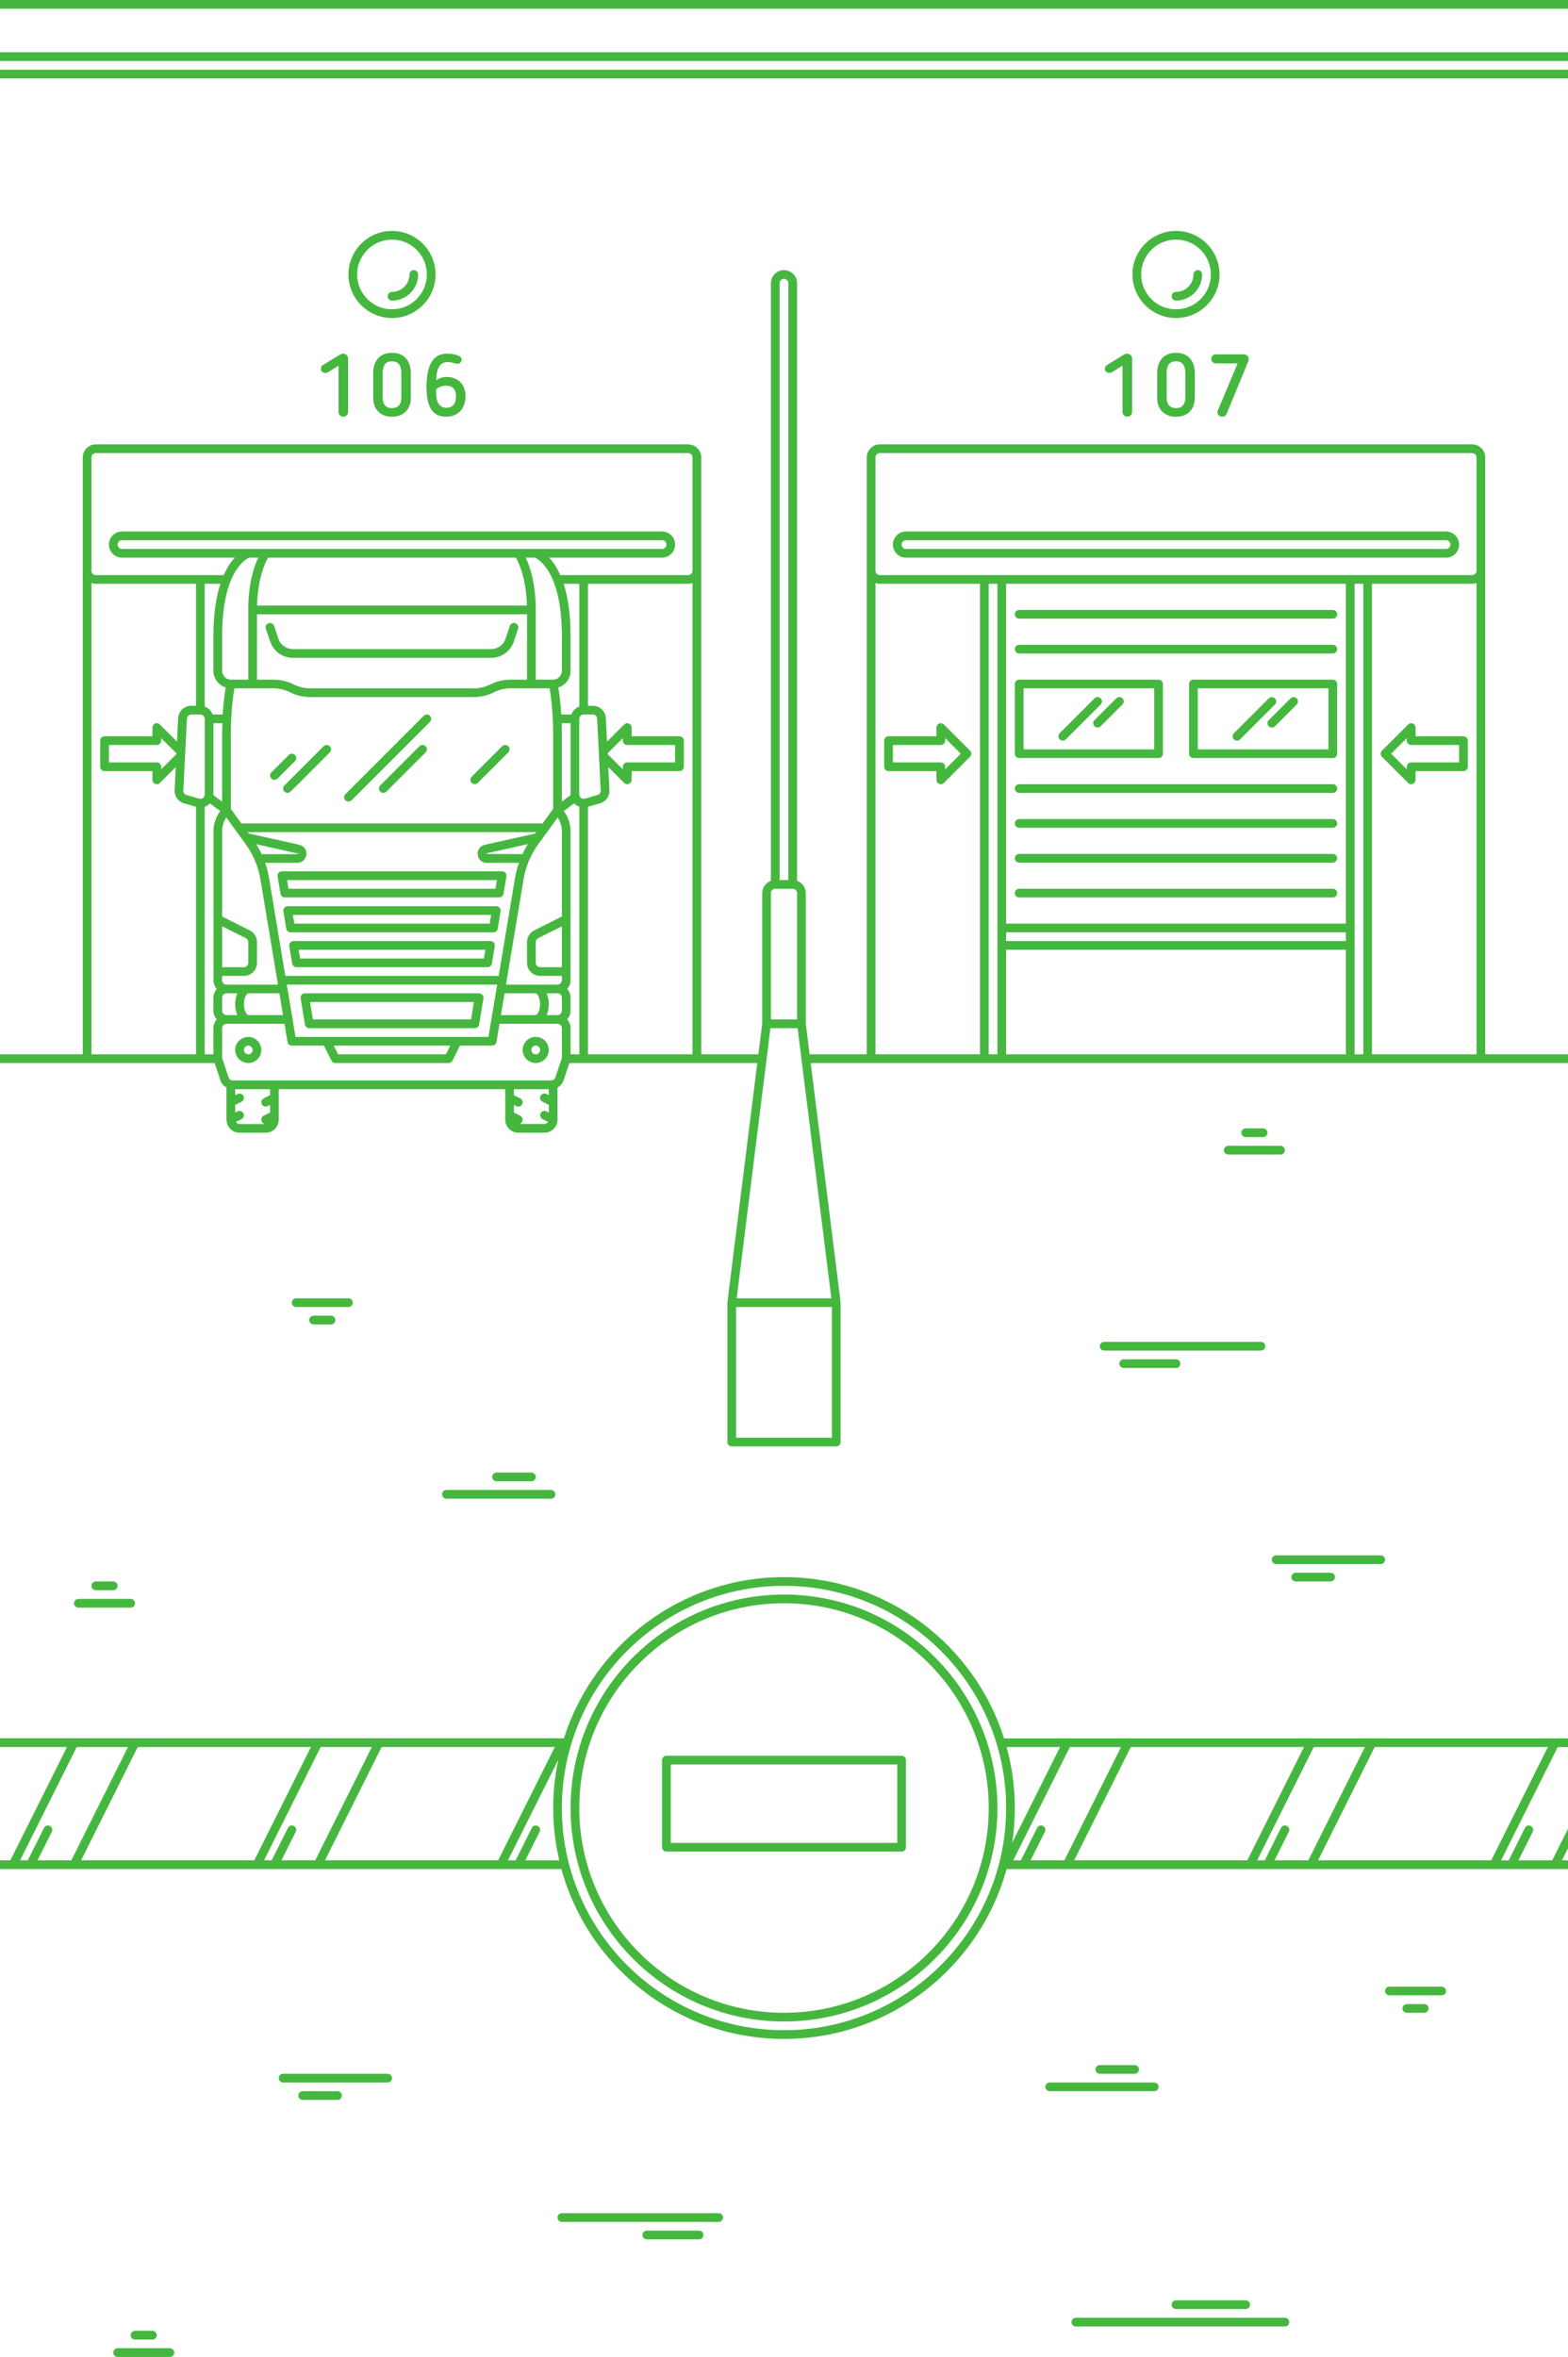 <?xml version="1.0" encoding="UTF-8"?> <svg xmlns="http://www.w3.org/2000/svg" width="360" height="541" viewBox="0 0 360 541" fill="none"> <path d="M180 366C152.98 366 131 387.98 131 415C131 442.02 152.98 464 180 464C207.02 464 229 442.02 229 415C229 387.98 207.02 366 180 366ZM180 462C154.08 462 133 440.92 133 415C133 389.08 154.08 368 180 368C205.92 368 227 389.08 227 415C227 440.92 205.92 462 180 462Z" fill="#45B73F"></path> <path d="M207 403H153C152.45 403 152 403.45 152 404V424C152 424.55 152.45 425 153 425H207C207.55 425 208 424.55 208 424V404C208 403.45 207.55 403 207 403ZM206 423H154V405H206V423Z" fill="#45B73F"></path> <path d="M332 122H208C206.35 122 205 123.35 205 125C205 126.65 206.35 128 208 128H332C333.65 128 335 126.65 335 125C335 123.35 333.65 122 332 122ZM332 126H208C207.45 126 207 125.55 207 125C207 124.45 207.45 124 208 124H332C332.55 124 333 124.45 333 125C333 125.55 332.55 126 332 126Z" fill="#45B73F"></path> <path d="M306 156H274C273.45 156 273 156.45 273 157V173C273 173.55 273.45 174 274 174H306C306.55 174 307 173.55 307 173V157C307 156.45 306.55 156 306 156ZM305 172H275V158H305V172Z" fill="#45B73F"></path> <path d="M284 170C284.26 170 284.51 169.9 284.71 169.71L292.71 161.71C293.1 161.32 293.1 160.69 292.71 160.3C292.32 159.91 291.69 159.91 291.3 160.3L283.3 168.3C282.91 168.69 282.91 169.32 283.3 169.71C283.49 169.9 283.74 170 284 170Z" fill="#45B73F"></path> <path d="M291.29 166.71C291.49 166.91 291.74 167 292 167C292.26 167 292.51 166.9 292.71 166.71L297.71 161.71C298.1 161.32 298.1 160.69 297.71 160.3C297.32 159.91 296.69 159.91 296.3 160.3L291.3 165.3C290.9 165.68 290.9 166.32 291.29 166.71Z" fill="#45B73F"></path> <path d="M280 63C280 57.49 275.51 53 270 53C264.49 53 260 57.49 260 63C260 68.51 264.49 73 270 73C275.51 73 280 68.51 280 63ZM270 71C265.59 71 262 67.41 262 63C262 58.59 265.59 55 270 55C274.41 55 278 58.59 278 63C278 67.41 274.41 71 270 71Z" fill="#45B73F"></path> <path d="M275 62C274.45 62 274 62.45 274 63C274 65.21 272.21 67 270 67C269.45 67 269 67.45 269 68C269 68.55 269.45 69 270 69C273.31 69 276 66.31 276 63C276 62.45 275.55 62 275 62Z" fill="#45B73F"></path> <path d="M234 182H306C306.55 182 307 181.55 307 181C307 180.45 306.55 180 306 180H234C233.45 180 233 180.45 233 181C233 181.55 233.45 182 234 182Z" fill="#45B73F"></path> <path d="M234 198H306C306.55 198 307 197.55 307 197C307 196.45 306.55 196 306 196H234C233.45 196 233 196.45 233 197C233 197.55 233.45 198 234 198Z" fill="#45B73F"></path> <path d="M234 190H306C306.55 190 307 189.55 307 189C307 188.45 306.55 188 306 188H234C233.45 188 233 188.45 233 189C233 189.55 233.45 190 234 190Z" fill="#45B73F"></path> <path d="M234 150H306C306.55 150 307 149.55 307 149C307 148.45 306.55 148 306 148H234C233.45 148 233 148.45 233 149C233 149.55 233.45 150 234 150Z" fill="#45B73F"></path> <path d="M234 142H306C306.55 142 307 141.55 307 141C307 140.45 306.55 140 306 140H234C233.45 140 233 140.45 233 141C233 141.55 233.45 142 234 142Z" fill="#45B73F"></path> <path d="M234 206H306C306.55 206 307 205.55 307 205C307 204.45 306.55 204 306 204H234C233.45 204 233 204.45 233 205C233 205.55 233.45 206 234 206Z" fill="#45B73F"></path> <path d="M234 174H266C266.55 174 267 173.55 267 173V157C267 156.45 266.55 156 266 156H234C233.45 156 233 156.45 233 157V173C233 173.55 233.45 174 234 174ZM235 158H265V172H235V158Z" fill="#45B73F"></path> <path d="M252.71 160.29C252.32 159.9 251.69 159.9 251.3 160.29L243.3 168.29C242.91 168.68 242.91 169.31 243.3 169.7C243.5 169.9 243.75 169.99 244.01 169.99C244.27 169.99 244.52 169.89 244.72 169.7L252.72 161.7C253.1 161.32 253.1 160.68 252.71 160.29Z" fill="#45B73F"></path> <path d="M256.29 160.29L251.29 165.29C250.9 165.68 250.9 166.31 251.29 166.7C251.49 166.9 251.74 166.99 252 166.99C252.26 166.99 252.51 166.89 252.71 166.7L257.71 161.7C258.1 161.31 258.1 160.68 257.71 160.29C257.32 159.9 256.68 159.9 256.29 160.29Z" fill="#45B73F"></path> <path d="M204 177H215V179C215 179.4 215.24 179.77 215.62 179.92C215.74 179.97 215.87 180 216 180C216.26 180 216.52 179.9 216.71 179.71L222.71 173.71C223.1 173.32 223.1 172.69 222.71 172.3L216.71 166.3C216.42 166.01 215.99 165.93 215.62 166.08C215.25 166.23 215 166.6 215 167V169H204C203.45 169 203 169.45 203 170V176C203 176.55 203.45 177 204 177ZM205 171H216C216.55 171 217 170.55 217 170V169.41L220.59 173L217 176.59V176C217 175.45 216.55 175 216 175H205V171Z" fill="#45B73F"></path> <path d="M336 169H325V167C325 166.6 324.76 166.23 324.38 166.08C324.01 165.92 323.58 166.01 323.29 166.3L317.29 172.3C316.9 172.69 316.9 173.32 317.29 173.71L323.29 179.71C323.48 179.9 323.74 180 324 180C324.13 180 324.26 179.98 324.38 179.92C324.75 179.77 325 179.4 325 179V177H336C336.55 177 337 176.55 337 176V170C337 169.45 336.55 169 336 169ZM335 175H324C323.45 175 323 175.45 323 176V176.59L319.41 173L323 169.41V170C323 170.55 323.45 171 324 171H335V175Z" fill="#45B73F"></path> <path d="M100 63C100 57.49 95.51 53 90 53C84.49 53 80 57.49 80 63C80 68.51 84.49 73 90 73C95.51 73 100 68.51 100 63ZM90 71C85.59 71 82 67.41 82 63C82 58.59 85.59 55 90 55C94.41 55 98 58.59 98 63C98 67.41 94.41 71 90 71Z" fill="#45B73F"></path> <path d="M95 62C94.45 62 94 62.45 94 63C94 65.21 92.21 67 90 67C89.45 67 89 67.45 89 68C89 68.55 89.45 69 90 69C93.31 69 96 66.31 96 63C96 62.45 95.55 62 95 62Z" fill="#45B73F"></path> <path d="M57 238C55.35 238 54 239.35 54 241C54 242.65 55.35 244 57 244C58.65 244 60 242.65 60 241C60 239.35 58.65 238 57 238ZM57 242C56.45 242 56 241.55 56 241C56 240.45 56.45 240 57 240C57.55 240 58 240.45 58 241C58 241.55 57.55 242 57 242Z" fill="#45B73F"></path> <path d="M64.72 200C64.43 200 64.15 200.13 63.96 200.35C63.77 200.57 63.69 200.87 63.74 201.16L64.41 205.16C64.49 205.64 64.91 205.99 65.4 205.99H114.61C115.1 205.99 115.52 205.64 115.6 205.16L116.27 201.16C116.32 200.87 116.24 200.57 116.05 200.35C115.86 200.13 115.58 200 115.29 200H64.72ZM113.76 204H66.24L65.91 202H114.1L113.76 204Z" fill="#45B73F"></path> <path d="M62.03 147.25C62.78 149.49 64.87 151 67.23 151H112.77C115.13 151 117.23 149.49 117.97 147.25L118.95 144.32C119.12 143.8 118.84 143.23 118.32 143.05C117.79 142.87 117.23 143.16 117.05 143.68L116.07 146.61C115.59 148.03 114.27 148.99 112.76 148.99H67.23C65.73 148.99 64.4 148.03 63.92 146.61L62.94 143.68C62.77 143.16 62.2 142.87 61.67 143.05C61.15 143.22 60.86 143.79 61.04 144.32L62.03 147.25Z" fill="#45B73F"></path> <path d="M110 228H70C69.71 228 69.43 228.13 69.24 228.35C69.05 228.57 68.97 228.87 69.02 229.16L70.02 235.16C70.1 235.64 70.52 236 71.01 236H109.01C109.5 236 109.92 235.65 110 235.16L111 229.16C111.05 228.87 110.97 228.57 110.78 228.35C110.57 228.13 110.29 228 110 228ZM108.15 234H71.85L71.18 230H108.82L108.15 234Z" fill="#45B73F"></path> <path d="M123 238C121.35 238 120 239.35 120 241C120 242.65 121.35 244 123 244C124.65 244 126 242.65 126 241C126 239.35 124.65 238 123 238ZM123 242C122.45 242 122 241.55 122 241C122 240.45 122.45 240 123 240C123.55 240 124 240.45 124 241C124 241.55 123.55 242 123 242Z" fill="#45B73F"></path> <path d="M112.61 216H67.39C67.1 216 66.82 216.13 66.63 216.35C66.44 216.57 66.36 216.87 66.41 217.16L67.08 221.16C67.12 221.43 67.28 221.66 67.5 221.82C67.67 221.94 67.87 222 68.07 222H111.9C111.92 222 111.93 222 111.94 222C112.14 222 112.34 221.94 112.51 221.82C112.73 221.67 112.88 221.43 112.93 221.16L113.6 217.16C113.65 216.87 113.57 216.57 113.38 216.35C113.19 216.13 112.9 216 112.61 216ZM111.1 220H68.9L68.57 218H111.43L111.1 220Z" fill="#45B73F"></path> <path d="M114.12 208.02C114.05 208.01 113.97 208 113.9 208H66.06C66 208 65.93 208 65.87 208.02C65.36 208.11 65.01 208.58 65.05 209.09C65.06 209.15 65.07 209.21 65.08 209.27L65.73 213.17C65.81 213.65 66.23 214.01 66.72 214.01H113.28C113.77 214.01 114.19 213.66 114.27 213.17L114.92 209.24C114.93 209.19 114.94 209.14 114.94 209.09C114.99 208.57 114.63 208.11 114.12 208.02ZM112.43 212H67.57L67.24 210H112.76L112.43 212Z" fill="#45B73F"></path> <path d="M97.29 164.29L79.29 182.29C78.9 182.68 78.9 183.31 79.29 183.7C79.49 183.9 79.74 183.99 80 183.99C80.26 183.99 80.51 183.89 80.71 183.7L98.71 165.7C99.1 165.31 99.1 164.68 98.71 164.29C98.32 163.9 97.68 163.9 97.29 164.29Z" fill="#45B73F"></path> <path d="M96.29 171.29L87.29 180.29C86.9 180.68 86.9 181.31 87.29 181.7C87.49 181.9 87.74 181.99 88 181.99C88.26 181.99 88.51 181.89 88.71 181.7L97.71 172.7C98.1 172.31 98.1 171.68 97.71 171.29C97.32 170.9 96.68 170.9 96.29 171.29Z" fill="#45B73F"></path> <path d="M67.71 173.29C67.32 172.9 66.69 172.9 66.3 173.29L62.3 177.29C61.91 177.68 61.91 178.31 62.3 178.7C62.5 178.9 62.75 178.99 63.01 178.99C63.27 178.99 63.52 178.89 63.72 178.7L67.72 174.7C68.1 174.32 68.1 173.68 67.71 173.29Z" fill="#45B73F"></path> <path d="M74.29 171.29L65.29 180.29C64.9 180.68 64.9 181.31 65.29 181.7C65.49 181.9 65.74 181.99 66 181.99C66.26 181.99 66.51 181.89 66.71 181.7L75.71 172.7C76.1 172.31 76.1 171.68 75.71 171.29C75.32 170.9 74.68 170.9 74.29 171.29Z" fill="#45B73F"></path> <path d="M115.29 171.29L108.29 178.29C107.9 178.68 107.9 179.31 108.29 179.7C108.49 179.9 108.74 179.99 109 179.99C109.26 179.99 109.51 179.89 109.71 179.7L116.71 172.7C117.1 172.31 117.1 171.68 116.71 171.29C116.32 170.9 115.68 170.9 115.29 171.29Z" fill="#45B73F"></path> <path d="M81 299C81 298.45 80.55 298 80 298H68C67.45 298 67 298.45 67 299C67 299.55 67.45 300 68 300H80C80.55 300 81 299.55 81 299Z" fill="#45B73F"></path> <path d="M72 302C71.45 302 71 302.45 71 303C71 303.55 71.45 304 72 304H76C76.55 304 77 303.55 77 303C77 302.45 76.55 302 76 302H72Z" fill="#45B73F"></path> <path d="M39 539H27C26.45 539 26 539.45 26 540C26 540.55 26.45 541 27 541H39C39.55 541 40 540.55 40 540C40 539.45 39.55 539 39 539Z" fill="#45B73F"></path> <path d="M35 537C35.55 537 36 536.55 36 536C36 535.45 35.55 535 35 535H31C30.45 535 30 535.45 30 536C30 536.55 30.45 537 31 537H35Z" fill="#45B73F"></path> <path d="M331 456H319C318.45 456 318 456.45 318 457C318 457.55 318.45 458 319 458H331C331.55 458 332 457.55 332 457C332 456.45 331.55 456 331 456Z" fill="#45B73F"></path> <path d="M327 460H323C322.45 460 322 460.45 322 461C322 461.55 322.45 462 323 462H327C327.55 462 328 461.55 328 461C328 460.45 327.55 460 327 460Z" fill="#45B73F"></path> <path d="M17 368C17 368.55 17.45 369 18 369H30C30.55 369 31 368.55 31 368C31 367.45 30.55 367 30 367H18C17.45 367 17 367.45 17 368Z" fill="#45B73F"></path> <path d="M26 365C26.55 365 27 364.55 27 364C27 363.45 26.55 363 26 363H22C21.45 363 21 363.45 21 364C21 364.55 21.45 365 22 365H26Z" fill="#45B73F"></path> <path d="M281 264C281 264.55 281.45 265 282 265H294C294.55 265 295 264.55 295 264C295 263.45 294.55 263 294 263H282C281.45 263 281 263.45 281 264Z" fill="#45B73F"></path> <path d="M290 261C290.55 261 291 260.55 291 260C291 259.45 290.55 259 290 259H286C285.45 259 285 259.45 285 260C285 260.55 285.45 261 286 261H290Z" fill="#45B73F"></path> <path d="M101.5 343C101.5 343.55 101.95 344 102.5 344H126.5C127.05 344 127.5 343.55 127.5 343C127.5 342.45 127.05 342 126.5 342H102.5C101.95 342 101.5 342.45 101.5 343Z" fill="#45B73F"></path> <path d="M122 340C122.55 340 123 339.55 123 339C123 338.45 122.55 338 122 338H114C113.45 338 113 338.45 113 339C113 339.55 113.45 340 114 340H122Z" fill="#45B73F"></path> <path d="M266 479C266 478.45 265.55 478 265 478H241C240.45 478 240 478.45 240 479C240 479.55 240.45 480 241 480H265C265.55 480 266 479.55 266 479Z" fill="#45B73F"></path> <path d="M260.5 476C261.05 476 261.5 475.55 261.5 475C261.5 474.45 261.05 474 260.5 474H252.5C251.95 474 251.5 474.45 251.5 475C251.5 475.55 251.95 476 252.5 476H260.5Z" fill="#45B73F"></path> <path d="M89 476H65C64.45 476 64 476.45 64 477C64 477.55 64.45 478 65 478H89C89.55 478 90 477.55 90 477C90 476.45 89.55 476 89 476Z" fill="#45B73F"></path> <path d="M77.5 480H69.5C68.95 480 68.5 480.45 68.5 481C68.5 481.55 68.95 482 69.5 482H77.5C78.05 482 78.5 481.55 78.5 481C78.5 480.45 78.05 480 77.5 480Z" fill="#45B73F"></path> <path d="M318 358C318 357.45 317.55 357 317 357H293C292.45 357 292 357.45 292 358C292 358.55 292.45 359 293 359H317C317.55 359 318 358.55 318 358Z" fill="#45B73F"></path> <path d="M297.5 361C296.95 361 296.5 361.45 296.5 362C296.5 362.55 296.95 363 297.5 363H305.5C306.05 363 306.5 362.55 306.5 362C306.5 361.45 306.05 361 305.5 361H297.5Z" fill="#45B73F"></path> <path d="M252.5 309C252.5 309.55 252.95 310 253.5 310H289.5C290.05 310 290.5 309.55 290.5 309C290.5 308.45 290.05 308 289.5 308H253.5C252.95 308 252.5 308.45 252.5 309Z" fill="#45B73F"></path> <path d="M258 312C257.45 312 257 312.45 257 313C257 313.55 257.45 314 258 314H270C270.55 314 271 313.55 271 313C271 312.45 270.55 312 270 312H258Z" fill="#45B73F"></path> <path d="M165 508H129C128.45 508 128 508.45 128 509C128 509.55 128.45 510 129 510H165C165.55 510 166 509.55 166 509C166 508.45 165.55 508 165 508Z" fill="#45B73F"></path> <path d="M160.5 512H148.5C147.95 512 147.5 512.45 147.5 513C147.5 513.55 147.95 514 148.5 514H160.5C161.05 514 161.5 513.55 161.5 513C161.5 512.45 161.05 512 160.5 512Z" fill="#45B73F"></path> <path d="M295 532H247C246.45 532 246 532.45 246 533C246 533.55 246.45 534 247 534H295C295.55 534 296 533.55 296 533C296 532.45 295.55 532 295 532Z" fill="#45B73F"></path> <path d="M286 530C286.55 530 287 529.55 287 529C287 528.45 286.55 528 286 528H270C269.45 528 269 528.45 269 529C269 529.55 269.45 530 270 530H286Z" fill="#45B73F"></path> <path d="M360 16H0V18H360V16Z" fill="#45B73F"></path> <path d="M360 0H0V2H360V0Z" fill="#45B73F"></path> <path d="M360 12H0V14H360V12Z" fill="#45B73F"></path> <path d="M361 242H341V105C341 103.35 339.65 102 338 102H202C200.35 102 199 103.35 199 105V242H185.88L185 234.94V205C185 203.7 184.16 202.6 183 202.18V65C183 63.35 181.65 62 180 62C178.35 62 177 63.35 177 65V202.18C175.84 202.59 175 203.69 175 205V234.94L174.12 242H161V105C161 103.35 159.65 102 158 102H22C20.35 102 19 103.35 19 105V242H0V244H49.28L50.6 247.95C50.85 248.69 51.36 249.27 52 249.63V257C52 257.01 52 257.03 52 257.04C52 257.06 52 257.07 52.01 257.09C52.06 258.7 53.38 260 55 260H61C62.65 260 64 258.65 64 257V250H116V257C116 258.65 117.35 260 119 260H125C126.62 260 127.94 258.7 127.99 257.09C127.99 257.07 127.99 257.06 128 257.04C128 257.03 128 257.01 128 257V249.63C128.65 249.27 129.16 248.69 129.4 247.95L130.72 244H173.87L167.01 298.88C167.01 298.9 167.02 298.92 167.01 298.94C167.01 298.96 167 298.98 167 299V331C167 331.55 167.45 332 168 332H192C192.55 332 193 331.55 193 331V299C193 298.98 192.99 298.96 192.99 298.94C192.99 298.92 193 298.9 192.99 298.88L186.13 244H361C361.55 244 362 243.55 362 243C362 242.45 361.55 242 361 242ZM21 242V133.82C21.31 133.93 21.65 134 22 134H45V162H43.9C42.3 162 40.98 163.25 40.9 164.85L40.63 170.22L36.7 166.29C36.41 166 35.98 165.92 35.61 166.07C35.24 166.23 35 166.6 35 167V169H24C23.45 169 23 169.45 23 170V176C23 176.55 23.45 177 24 177H35V179C35 179.4 35.24 179.77 35.62 179.92C35.74 179.97 35.87 180 36 180C36.26 180 36.52 179.9 36.71 179.71L40.35 176.07L40.09 181.37C40.02 182.77 40.91 184.02 42.26 184.4L45.01 185.18V242H21ZM36 175H25V171H36C36.55 171 37 170.55 37 170V169.41L40.5 172.91L40.49 173.08L37 176.59V176C37 175.45 36.55 175 36 175ZM45.73 183.31L42.81 182.48C42.36 182.35 42.06 181.94 42.09 181.47L42.92 164.96C42.95 164.43 43.39 164.01 43.92 164.01H46C46.55 164.01 47 164.46 47 165.01V182.36C47 182.68 46.85 182.97 46.6 183.16C46.35 183.34 46.03 183.4 45.73 183.31ZM49.78 227C49.3 227.53 49 228.23 49 229V232C49 232.77 49.3 233.47 49.78 234C49.3 234.53 49 235.23 49 236V242H47V185.18C47.28 185.08 47.56 184.94 47.81 184.75C47.95 184.64 48.07 184.52 48.19 184.39L50.56 186.17C49.56 187.51 49.01 189.13 49.01 190.84V225C49 225.77 49.3 226.47 49.78 227ZM51.82 157.8C51.62 158.93 51.32 160.99 51.14 164H48.82C48.52 163.15 47.85 162.49 47 162.18V134H50.6C49.66 136.87 49 140.75 49 146V154C49 155.79 50.19 157.29 51.82 157.8ZM129.4 134H133V162.18C132.15 162.48 131.49 163.15 131.18 164H128.86C128.69 160.99 128.39 158.93 128.18 157.8C129.81 157.29 131 155.79 131 154V146C131 140.75 130.34 136.87 129.4 134ZM129 154C129 155.1 128.1 156 127 156H123V140C123 133.88 121.65 129.99 120.71 128H122.82C123.65 128.36 129 131.3 129 146V154ZM111.3 193.91C110.67 194.05 110.15 194.46 109.87 195.04C109.55 195.69 109.59 196.45 109.98 197.07C110.37 197.69 111.03 198.06 111.76 198.06H119.13C118.74 199.18 118.44 200.33 118.25 201.5L114.49 224H65.51L61.76 201.49C61.57 200.32 61.27 199.17 60.88 198.05H68.25C68.98 198.05 69.64 197.68 70.03 197.06C70.42 196.44 70.46 195.68 70.14 195.03C69.86 194.45 69.34 194.04 68.71 193.9L57.11 191.31L56.87 191H123.13L122.9 191.32L111.3 193.91ZM121.19 193.75C120.73 194.49 120.31 195.26 119.94 196.05L111.67 196.01L111.73 195.87L121.19 193.75ZM115.85 228H123C123.29 228 124 228.88 124 230.5C124 232.12 123.29 233 123 233H115.01L115.85 228ZM67.85 238L65.85 226H114.15L112.15 238H67.85ZM103.38 240L102.38 242H77.62L76.62 240H103.38ZM54.48 233H52C51.45 233 51 232.55 51 232V229C51 228.45 51.45 228 52 228H54.48C54.18 228.71 54 229.56 54 230.5C54 231.44 54.18 232.29 54.48 233ZM52 226C51.45 226 51 225.55 51 225V224H56C57.65 224 59 222.65 59 221V216.24C59 215.1 58.36 214.07 57.34 213.56L51 210.38V190.83C51 189.68 51.33 188.58 51.95 187.63L56.41 193.77C58.14 196.14 59.3 198.93 59.79 201.82L63.82 226H52ZM51 222V212.62L56.45 215.34C56.79 215.51 57 215.85 57 216.23V221C57 221.55 56.55 222 56 222H51ZM58.82 193.76L68.34 195.91L69.24 195.47L68.26 196.05H60.07C59.69 195.26 59.28 194.5 58.82 193.76ZM57 228H64.15L64.98 233H57C56.71 233 56 232.12 56 230.5C56 228.88 56.71 228 57 228ZM55.42 189L53 185.67V169C53 163.18 53.54 159.49 53.82 158H62.77C64.08 158 65.39 158.31 66.56 158.89C68.01 159.61 69.63 160 71.24 160H108.76C110.38 160 112 159.62 113.44 158.89C114.61 158.3 115.92 158 117.23 158H126.18C126.45 159.49 127 163.18 127 169V185.67L124.58 189H55.42ZM121 141V156H117.24C115.62 156 114 156.38 112.56 157.11C111.39 157.7 110.08 158 108.77 158H71.24C69.93 158 68.62 157.69 67.45 157.11C66 156.38 64.38 156 62.76 156H59V141H121ZM59.02 139C59.19 132.67 60.9 129.12 61.55 128H118.45C119.1 129.13 120.81 132.68 120.98 139H59.02ZM28 126C27.45 126 27 125.55 27 125C27 124.45 27.45 124 28 124H152C152.55 124 153 124.45 153 125C153 125.55 152.55 126 152 126H28ZM57.18 128H59.29C58.34 129.99 57 133.88 57 140V156H53C51.9 156 51 155.1 51 154V146C51 131.25 56.39 128.35 57.18 128ZM48.98 182.49C48.98 182.44 49 182.4 49 182.35V166H51.05C51.02 166.93 51 167.93 51 169V184L48.98 182.49ZM62 251.38L60.55 252.1C60.06 252.35 59.86 252.95 60.1 253.44C60.28 253.79 60.63 253.99 61 253.99C61.15 253.99 61.3 253.96 61.45 253.88L62 253.6V255.36L60.55 256.08C60.06 256.33 59.86 256.93 60.1 257.42C60.28 257.8 60.63 258 61 258H55C54.65 258 54.35 257.81 54.17 257.53L55.44 256.89C55.93 256.64 56.13 256.04 55.89 255.55C55.65 255.06 55.04 254.86 54.55 255.1L54 255.38V253.62L55.45 252.9C55.94 252.65 56.14 252.05 55.9 251.56C55.65 251.07 55.05 250.87 54.56 251.11L54 251.38V250H62V251.38ZM126 251.38L125.45 251.1C124.95 250.85 124.36 251.05 124.11 251.55C123.86 252.04 124.06 252.64 124.56 252.89L126.01 253.61V255.37L125.46 255.09C124.96 254.84 124.37 255.04 124.12 255.54C123.87 256.04 124.07 256.63 124.57 256.88L125.84 257.52C125.66 257.8 125.37 257.99 125.01 257.99H119.01C119.38 257.99 119.73 257.79 119.9 257.44C120.15 256.95 119.95 256.35 119.45 256.1L118 255.38V253.62L118.55 253.9C118.69 253.97 118.85 254.01 119 254.01C119.37 254.01 119.72 253.81 119.9 253.46C120.15 252.97 119.95 252.37 119.45 252.12L118 251.4V250H126V251.38ZM129 242.84L127.51 247.32C127.37 247.73 126.99 248 126.56 248H53.44C53.01 248 52.63 247.73 52.49 247.32L51 242.84V236C51 235.45 51.45 235 52 235H65.32L66.01 239.16C66.09 239.64 66.51 240 67 240H74.38L76.1 243.45C76.27 243.79 76.62 244 76.99 244H102.99C103.37 244 103.72 243.79 103.88 243.45L105.6 240H113C113.49 240 113.91 239.65 113.99 239.16L114.68 235H128C128.55 235 129 235.45 129 236V242.84ZM129 232C129 232.55 128.55 233 128 233H125.52C125.82 232.29 126 231.44 126 230.5C126 229.56 125.82 228.71 125.52 228H128C128.55 228 129 228.45 129 229V232ZM129 222H124C123.45 222 123 221.55 123 221V216.24C123 215.86 123.21 215.52 123.55 215.35L129 212.63V222ZM129 210.38L122.66 213.55C121.64 214.06 121 215.09 121 216.23V221C121 222.65 122.35 224 124 224H129V225C129 225.55 128.55 226 128 226H116.18L120.21 201.82C120.69 198.93 121.86 196.14 123.59 193.77L128.05 187.63C128.67 188.57 129 189.67 129 190.83V210.38ZM129 184V169C129 167.93 128.98 166.93 128.95 166H131V182.35C131 182.4 131.01 182.44 131.02 182.49L129 184ZM131 242V236C131 235.23 130.7 234.53 130.22 234C130.7 233.47 131 232.77 131 232V229C131 228.23 130.7 227.53 130.22 227C130.7 226.47 131 225.77 131 225V190.83C131 189.12 130.45 187.51 129.45 186.16L131.82 184.38C131.94 184.51 132.06 184.63 132.2 184.74C132.45 184.93 132.72 185.07 133.01 185.17V242H131ZM134.27 183.31C133.96 183.4 133.65 183.34 133.39 183.15C133.14 182.96 132.99 182.67 132.99 182.35V165C132.99 164.45 133.44 164 133.99 164H136.09C136.62 164 137.06 164.42 137.09 164.95L137.92 181.46C137.94 181.93 137.65 182.34 137.2 182.47L134.27 183.31ZM159 242H135V185.18L137.75 184.4C139.1 184.01 139.99 182.77 139.92 181.37L139.66 176.07L143.3 179.71C143.49 179.9 143.75 180 144.01 180C144.14 180 144.27 179.98 144.39 179.92C144.76 179.77 145.01 179.4 145.01 179V177H156.01C156.56 177 157.01 176.55 157.01 176V170C157.01 169.45 156.56 169 156.01 169H145.01V167C145.01 166.6 144.77 166.23 144.39 166.08C144.01 165.93 143.59 166.01 143.3 166.3L139.37 170.23L139.1 164.86C139.02 163.26 137.7 162.01 136.1 162.01H135V134.01H158C158.35 134.01 158.69 133.94 159 133.83V242ZM144 171H155V175H144C143.45 175 143 175.45 143 176V176.59L139.51 173.1L139.5 172.93L143 169.43V170C143 170.55 143.45 171 144 171ZM159 131C159 131.55 158.55 132 158 132H128.64C127.83 130.17 126.92 128.89 126.08 128H152C153.65 128 155 126.65 155 125C155 123.35 153.65 122 152 122H28C26.35 122 25 123.35 25 125C25 126.65 26.35 128 28 128H53.92C53.08 128.89 52.17 130.17 51.36 132H22C21.45 132 21 131.55 21 131V105C21 104.45 21.45 104 22 104H158C158.55 104 159 104.45 159 105V131ZM179 65C179 64.45 179.45 64 180 64C180.55 64 181 64.45 181 65V202H179V65ZM177 205C177 204.45 177.45 204 178 204H182C182.55 204 183 204.45 183 205V234H177V205ZM191 330H169V300H191V330ZM190.87 298H169.14L176.89 236H183.12L190.87 298ZM225 242H201V133.82C201.31 133.93 201.65 134 202 134H225V242ZM229 242H227V134H229V242ZM309 242H231V218H309V242ZM309 216H231V214H309V216ZM309 212H231V134H309V212ZM313 242H311V134H313V242ZM339 242H315V134H338C338.35 134 338.69 133.93 339 133.82V242ZM339 131C339 131.55 338.55 132 338 132H202C201.45 132 201 131.55 201 131V105C201 104.45 201.45 104 202 104H338C338.55 104 339 104.45 339 105V131Z" fill="#45B73F"></path> <path d="M180 362C156.35 362 136.27 377.57 129.47 399H0V401H15.38L2.38 427H0V429H128.89C135.05 451.45 155.62 468 180 468C204.38 468 224.95 451.45 231.11 429H360V427H358.62L360 424.24V419.77L356.38 427.01H348.62L351.9 420.46C352.15 419.97 351.95 419.37 351.45 419.12C350.96 418.87 350.36 419.07 350.11 419.57L346.39 427.02H344.63L357.63 401.02H360V399.02H230.53C223.73 377.57 203.65 362 180 362ZM8.62 427L11.9 420.45C12.15 419.96 11.95 419.36 11.45 419.11C10.95 418.86 10.35 419.06 10.11 419.56L6.38 427H4.62L17.62 401H29.38L16.38 427H8.62ZM18.62 427L31.62 401H71.38L58.38 427H18.62ZM64.62 427L67.9 420.45C68.15 419.96 67.95 419.36 67.45 419.11C66.95 418.86 66.35 419.06 66.11 419.56L62.38 427H60.62L73.62 401H85.38L72.38 427H64.62ZM74.62 427L87.62 401H127.38L114.38 427H74.62ZM120.62 427L123.9 420.45C124.15 419.96 123.95 419.36 123.45 419.11C122.96 418.86 122.35 419.06 122.11 419.56L118.39 427.01H116.63L128.2 403.87C127.43 407.46 127.01 411.19 127.01 415.01C127.01 419.14 127.5 423.15 128.4 427.01H120.62V427ZM355.38 401L342.38 427H302.62L315.62 401H355.38ZM313.38 401L300.38 427H292.62L295.9 420.45C296.15 419.96 295.95 419.36 295.45 419.11C294.96 418.86 294.36 419.06 294.11 419.56L290.39 427.01H288.63L301.63 401.01H313.38V401ZM299.38 401L286.38 427H246.62L259.62 401H299.38ZM257.38 401L244.38 427H236.62L239.9 420.45C240.15 419.96 239.95 419.36 239.45 419.11C238.96 418.86 238.36 419.06 238.11 419.56L234.39 427.01H232.63L245.63 401.01H257.38V401ZM243.38 401L232.4 422.96C232.79 420.36 233 417.7 233 415C233 410.15 232.33 405.46 231.11 401H243.38ZM180 466C151.88 466 129 443.12 129 415C129 386.88 151.88 364 180 364C208.12 364 231 386.88 231 415C231 443.12 208.12 466 180 466Z" fill="#45B73F"></path> <path d="M78.04 95.32C78.25 95.53 78.51 95.64 78.82 95.64C79.13 95.64 79.39 95.53 79.6 95.32C79.81 95.11 79.92 94.87 79.92 94.6V82.28C79.92 81.97 79.81 81.71 79.58 81.5C79.35 81.29 79.07 81.18 78.74 81.18C78.63 81.18 78.53 81.19 78.43 81.22C78.33 81.25 78.23 81.29 78.12 81.36L74.16 83.78C73.84 83.97 73.68 84.27 73.68 84.68C73.68 84.99 73.79 85.22 74 85.37C74.21 85.52 74.43 85.6 74.66 85.6C74.85 85.6 75.02 85.56 75.19 85.48C75.36 85.4 75.53 85.31 75.7 85.2L77.72 83.92V94.6C77.72 94.87 77.83 95.11 78.04 95.32Z" fill="#45B73F"></path> <path d="M91.94 81.35C91.39 81.1 90.75 80.98 90 80.98C89.24 80.98 88.59 81.1 88.05 81.35C87.51 81.6 87.06 81.93 86.71 82.35C86.36 82.77 86.1 83.27 85.93 83.84C85.76 84.41 85.68 85.02 85.68 85.66V91.38C85.68 91.98 85.77 92.54 85.96 93.06C86.15 93.58 86.42 94.03 86.79 94.42C87.16 94.81 87.61 95.11 88.14 95.33C88.67 95.55 89.29 95.66 90 95.66C90.69 95.66 91.31 95.55 91.85 95.33C92.39 95.11 92.84 94.81 93.21 94.42C93.58 94.03 93.85 93.58 94.04 93.06C94.23 92.54 94.32 91.98 94.32 91.38V85.66C94.32 85.02 94.24 84.41 94.07 83.84C93.9 83.27 93.64 82.77 93.29 82.35C92.94 81.93 92.49 81.6 91.94 81.35ZM92.14 91.38C92.14 92.07 91.96 92.63 91.59 93.05C91.22 93.47 90.69 93.68 90 93.68C89.29 93.68 88.76 93.47 88.4 93.05C88.04 92.63 87.86 92.07 87.86 91.38V85.5C87.86 84.74 88.02 84.12 88.35 83.65C88.68 83.18 89.23 82.94 90 82.94C90.76 82.94 91.31 83.18 91.64 83.65C91.97 84.12 92.14 84.74 92.14 85.5V91.38Z" fill="#45B73F"></path> <path d="M98.85 93.71C99.19 94.32 99.65 94.79 100.23 95.13C100.81 95.47 101.53 95.64 102.4 95.64C103.16 95.64 103.82 95.52 104.38 95.27C104.94 95.02 105.4 94.69 105.77 94.26C106.14 93.83 106.41 93.34 106.6 92.77C106.79 92.2 106.88 91.6 106.88 90.96C106.88 90.23 106.77 89.58 106.54 89.02C106.31 88.46 106 88 105.61 87.63C105.22 87.26 104.76 86.99 104.24 86.8C103.72 86.61 103.17 86.52 102.6 86.52C102.19 86.52 101.77 86.57 101.36 86.68C100.95 86.79 100.55 86.99 100.16 87.28C100.17 86.69 100.22 86.15 100.31 85.64C100.4 85.13 100.54 84.69 100.74 84.31C100.94 83.93 101.21 83.63 101.55 83.42C101.89 83.21 102.33 83.1 102.88 83.1C103.35 83.13 103.75 83.2 104.09 83.32C104.43 83.44 104.74 83.5 105.02 83.5C105.31 83.5 105.55 83.4 105.73 83.21C105.91 83.02 106 82.81 106 82.58C106 82.26 105.86 82.01 105.58 81.83C105.3 81.65 104.97 81.51 104.6 81.41C104.23 81.31 103.85 81.25 103.48 81.22C103.11 81.19 102.82 81.18 102.62 81.18C101.02 81.18 99.84 81.83 99.07 83.14C98.3 84.45 97.92 86.33 97.92 88.8C97.92 89.8 97.99 90.72 98.13 91.55C98.27 92.38 98.51 93.1 98.85 93.71ZM100.12 89.42C100.37 89.15 100.71 88.94 101.13 88.77C101.55 88.6 101.99 88.52 102.46 88.52C103.14 88.52 103.68 88.72 104.09 89.12C104.5 89.52 104.7 90.15 104.7 91C104.7 91.33 104.66 91.66 104.59 91.97C104.52 92.28 104.39 92.56 104.22 92.8C104.05 93.04 103.82 93.23 103.54 93.38C103.26 93.53 102.91 93.6 102.5 93.6C102.01 93.6 101.6 93.49 101.29 93.28C100.98 93.07 100.73 92.79 100.56 92.44C100.39 92.09 100.27 91.69 100.21 91.23C100.15 90.77 100.12 90.29 100.12 89.78V89.42Z" fill="#45B73F"></path> <path d="M258.04 95.32C258.25 95.53 258.51 95.64 258.82 95.64C259.13 95.64 259.39 95.53 259.6 95.32C259.81 95.11 259.92 94.87 259.92 94.6V82.28C259.92 81.97 259.81 81.71 259.58 81.5C259.35 81.29 259.07 81.18 258.74 81.18C258.63 81.18 258.53 81.19 258.43 81.22C258.33 81.25 258.23 81.29 258.12 81.36L254.16 83.78C253.84 83.97 253.68 84.27 253.68 84.68C253.68 84.99 253.79 85.22 254 85.37C254.21 85.52 254.43 85.6 254.66 85.6C254.85 85.6 255.02 85.56 255.19 85.48C255.36 85.4 255.53 85.31 255.7 85.2L257.72 83.92V94.6C257.72 94.87 257.83 95.11 258.04 95.32Z" fill="#45B73F"></path> <path d="M271.94 81.35C271.39 81.1 270.75 80.98 270 80.98C269.24 80.98 268.59 81.1 268.05 81.35C267.51 81.6 267.06 81.93 266.71 82.35C266.36 82.77 266.1 83.27 265.93 83.84C265.76 84.41 265.68 85.02 265.68 85.66V91.38C265.68 91.98 265.77 92.54 265.96 93.06C266.15 93.58 266.42 94.03 266.79 94.42C267.16 94.81 267.61 95.11 268.14 95.33C268.67 95.55 269.29 95.66 270 95.66C270.69 95.66 271.31 95.55 271.85 95.33C272.39 95.11 272.84 94.81 273.21 94.42C273.58 94.03 273.85 93.58 274.04 93.06C274.23 92.54 274.32 91.98 274.32 91.38V85.66C274.32 85.02 274.24 84.41 274.07 83.84C273.9 83.27 273.64 82.77 273.29 82.35C272.94 81.93 272.49 81.6 271.94 81.35ZM272.14 91.38C272.14 92.07 271.96 92.63 271.59 93.05C271.22 93.47 270.69 93.68 270 93.68C269.29 93.68 268.76 93.47 268.4 93.05C268.04 92.63 267.86 92.07 267.86 91.38V85.5C267.86 84.74 268.02 84.12 268.35 83.65C268.68 83.18 269.23 82.94 270 82.94C270.76 82.94 271.31 83.18 271.64 83.65C271.97 84.12 272.14 84.74 272.14 85.5V91.38Z" fill="#45B73F"></path> <path d="M279.54 94.47C279.53 94.56 279.52 94.63 279.52 94.7C279.53 94.99 279.65 95.22 279.87 95.39C280.09 95.56 280.35 95.64 280.64 95.64C280.91 95.64 281.12 95.57 281.28 95.44C281.44 95.31 281.55 95.15 281.62 94.98L286.6 82.94C286.64 82.86 286.67 82.77 286.68 82.67C286.69 82.57 286.7 82.49 286.7 82.42C286.7 82.11 286.59 81.86 286.36 81.65C286.13 81.44 285.87 81.34 285.56 81.34H279.16C278.85 81.34 278.6 81.44 278.4 81.64C278.2 81.84 278.1 82.09 278.1 82.38C278.1 82.67 278.21 82.92 278.42 83.12C278.63 83.32 278.88 83.42 279.16 83.42H284.14L279.6 94.24C279.57 94.31 279.55 94.38 279.54 94.47Z" fill="#45B73F"></path> </svg> 